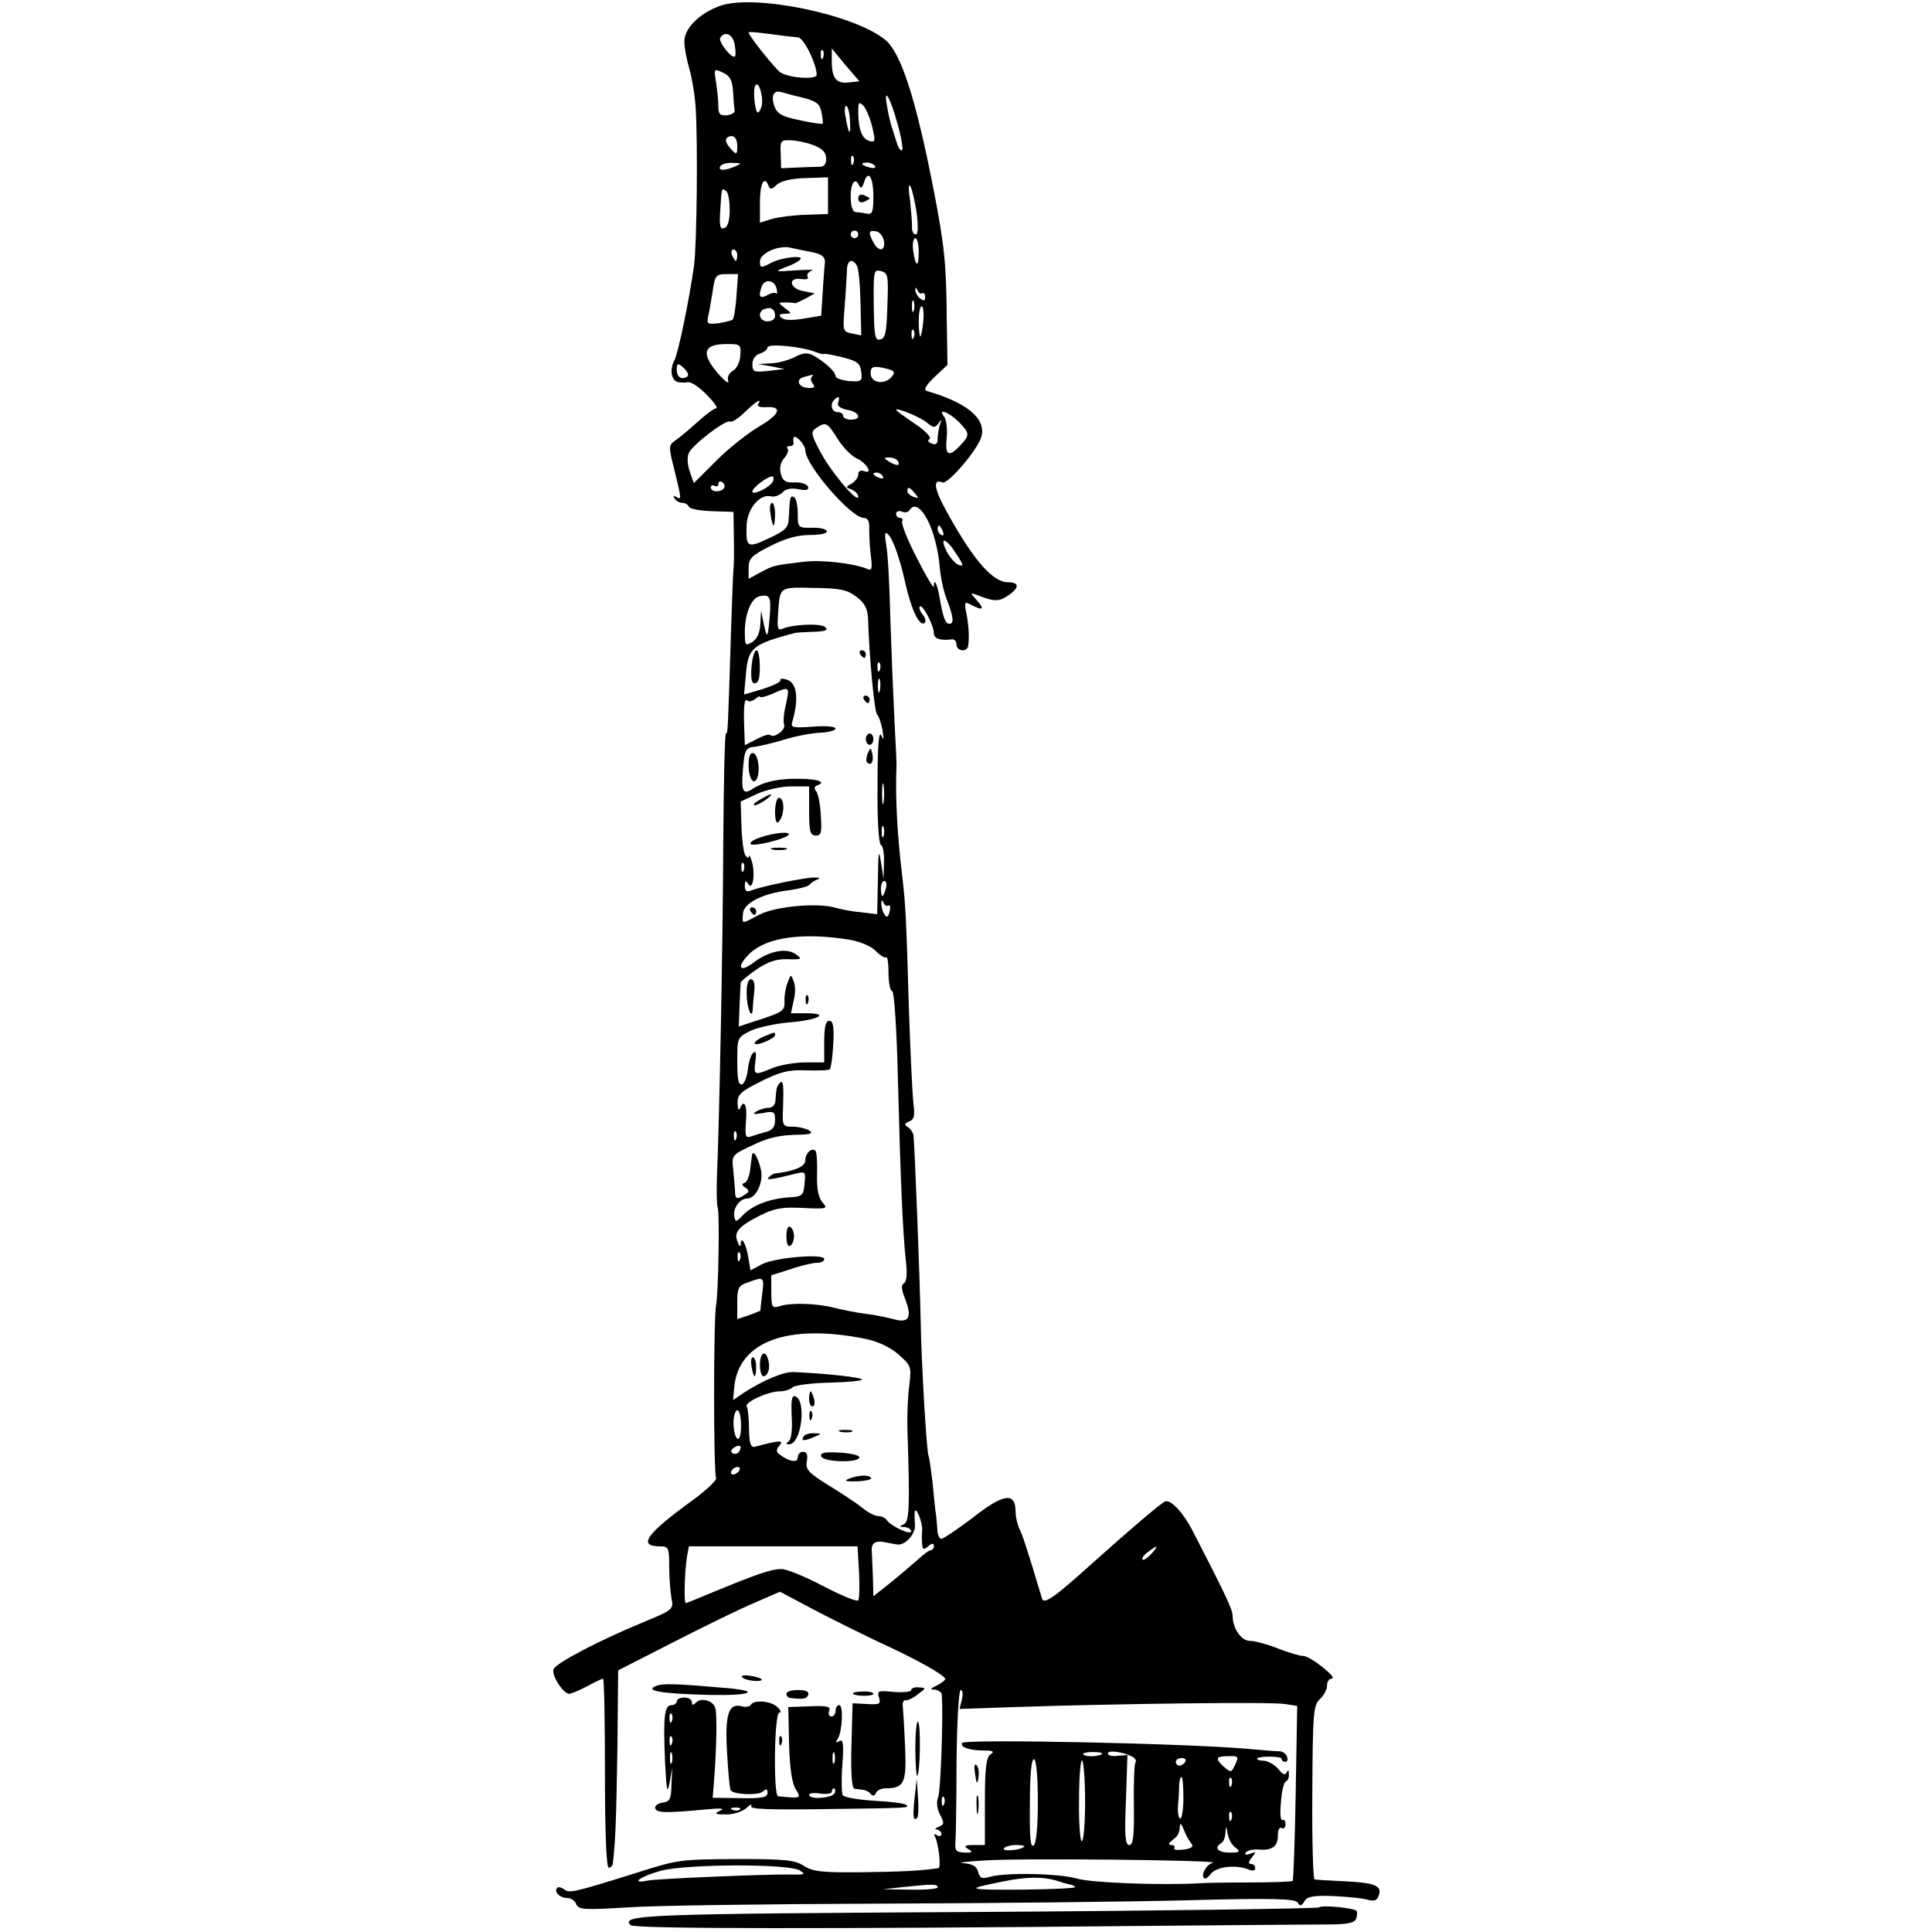 <?xml version="1.0" standalone="no"?>
<!DOCTYPE svg PUBLIC "-//W3C//DTD SVG 20010904//EN"
 "http://www.w3.org/TR/2001/REC-SVG-20010904/DTD/svg10.dtd">
<svg version="1.0" xmlns="http://www.w3.org/2000/svg"
 width="511pt" height="511pt" viewBox="0 0 511 511"
 preserveAspectRatio="xMidYMid meet">
<g transform="translate(0,511) scale(0.1,-0.1)"
fill="#000000" stroke="none">
<path d="M1903 5094 c-54 -20 -93 -59 -93 -94 0 -15 6 -47 13 -71 7 -24 15
-71 17 -104 6 -100 3 -356 -4 -415 -12 -88 -42 -235 -53 -255 -6 -10 -8 -26
-6 -36 5 -19 14 -23 43 -20 9 1 31 -14 50 -34 19 -19 30 -35 24 -35 -5 0 -27
-16 -49 -36 -22 -20 -48 -42 -59 -49 -18 -13 -18 -16 -2 -79 19 -78 19 -79 4
-70 -7 4 -8 3 -4 -4 4 -7 13 -12 21 -12 7 0 15 -5 17 -10 2 -6 29 -11 61 -12
l57 -2 1 -71 c1 -38 0 -74 -1 -80 -1 -5 -4 -86 -7 -180 -8 -255 -8 -255 -13
-255 -3 0 -6 -129 -7 -287 -1 -261 -10 -727 -17 -893 -1 -36 0 -69 2 -73 6
-12 2 -230 -4 -259 -7 -34 -7 -445 0 -457 3 -5 -25 -32 -62 -59 -124 -90 -146
-122 -86 -122 22 0 24 -3 24 -54 0 -29 3 -67 6 -83 6 -30 4 -31 -73 -63 -119
-49 -233 -109 -239 -125 -6 -15 25 -64 41 -65 6 0 27 9 48 20 20 11 39 20 42
20 3 0 5 -112 5 -250 0 -160 4 -250 10 -250 6 0 11 6 11 13 7 57 9 120 12 301
l2 208 145 74 c80 41 176 88 214 104 l69 30 81 -43 c45 -24 124 -63 176 -88
103 -47 180 -90 180 -100 0 -3 -10 -11 -22 -17 -18 -8 -19 -11 -5 -11 9 -1 17
-7 18 -13 4 -60 -3 -251 -9 -269 -6 -15 -4 -32 4 -48 12 -23 12 -27 -4 -33 -9
-4 -11 -7 -4 -7 6 -1 12 -6 12 -12 0 -5 -5 -7 -12 -3 -6 4 -9 3 -6 -2 10 -16
18 -84 10 -85 -41 -7 -107 -10 -208 -11 -100 -1 -125 2 -148 17 -23 15 -49 18
-169 18 -160 -1 -162 -1 -272 -36 -169 -53 -180 -55 -193 -44 -7 5 -15 7 -18
4 -10 -10 6 -27 26 -27 10 0 21 -7 24 -16 6 -15 20 -16 134 -9 70 5 370 9 667
10 297 1 666 5 819 9 224 6 281 4 288 -6 7 -10 10 -10 18 3 7 13 24 16 78 14
38 -2 79 -6 91 -10 15 -4 23 -2 27 10 11 27 -8 35 -87 39 -41 2 -78 4 -82 5
-4 1 -7 104 -6 230 1 212 3 231 20 247 10 9 19 25 19 36 0 10 5 18 12 18 19 0
-55 59 -74 60 -10 0 -40 9 -68 20 -28 11 -61 20 -74 20 -23 0 -46 33 -46 68 0
15 -21 59 -105 222 -25 49 -58 84 -73 79 -12 -5 -95 -76 -191 -162 -102 -92
-130 -112 -135 -95 -40 134 -51 166 -59 183 -6 11 -11 34 -11 50 -1 49 -33 44
-114 -20 -40 -30 -77 -55 -82 -55 -6 0 -11 12 -11 28 -1 15 -3 36 -5 47 -1 11
-5 46 -8 79 -4 32 -8 61 -10 65 -5 8 -19 243 -21 361 -2 107 -16 467 -19 488
-2 8 -8 17 -15 21 -10 6 -9 10 4 15 13 5 15 15 11 48 -3 24 -8 135 -12 248 -7
248 -9 278 -18 356 -13 107 -18 205 -15 284 1 8 -2 62 -5 120 -3 58 -8 179
-11 270 -2 91 -7 180 -11 198 -3 17 -4 32 -1 32 13 0 35 -57 51 -130 16 -73
39 -120 52 -107 4 4 1 13 -6 22 -7 9 -10 18 -7 21 7 7 37 -50 37 -71 0 -14 17
-20 48 -16 6 1 12 -5 12 -14 0 -18 29 -21 31 -2 3 25 1 53 -5 85 -6 30 -5 32
13 22 31 -16 36 -12 15 12 -19 21 -19 21 1 14 43 -17 56 -18 80 -2 32 21 32
36 1 36 -40 0 -91 58 -160 183 -36 64 -40 92 -13 81 15 -5 95 89 103 122 12
47 -38 89 -145 120 -9 3 -2 15 21 37 l34 32 -2 125 c-1 141 -6 191 -35 340
-47 240 -86 361 -128 395 -84 68 -349 122 -438 89z m172 -79 c11 -1 27 -3 36
-4 15 -1 49 -70 49 -99 0 -13 -70 -9 -95 6 -12 6 -85 98 -85 106 0 3 29 0 95
-9z m-132 -22 c3 -16 3 -30 1 -32 -8 -8 -45 39 -39 49 12 19 33 10 38 -17z
m234 -35 c-3 -8 -6 -5 -6 6 -1 11 2 17 5 13 3 -3 4 -12 1 -19z m68 -66 c-33
-4 -45 11 -45 56 l0 34 36 -44 37 -43 -28 -3z m-306 -25 c1 -22 3 -44 4 -50 1
-5 -8 -10 -20 -12 -19 -1 -23 3 -23 24 0 14 -3 43 -6 63 -6 37 -6 37 18 26 19
-9 25 -20 27 -51z m75 -39 c-3 -11 -8 -17 -11 -15 -7 8 -12 61 -5 71 9 15 23
-35 16 -56z m112 23 c34 -9 43 -16 47 -39 3 -15 4 -28 3 -29 -2 -2 -29 2 -60
9 -46 9 -59 16 -67 35 -11 30 -3 46 19 39 10 -3 36 -10 58 -15z m248 -69 c10
-35 15 -66 12 -69 -3 -3 -8 3 -12 13 -3 10 -10 30 -14 44 -5 14 -11 41 -14 60
-10 54 9 22 28 -48z m-67 -8 c9 -37 8 -41 -7 -37 -20 5 -30 31 -30 78 0 25 2
27 14 15 7 -8 18 -34 23 -56z m-59 19 c3 -44 -3 -42 -11 5 -4 17 -3 32 1 32 4
0 9 -17 10 -37z m-298 -69 c0 -23 -2 -24 -15 -10 -8 8 -15 19 -15 25 0 6 7 11
15 11 9 0 15 -10 15 -26z m199 3 c25 -9 35 -19 36 -34 1 -15 -4 -23 -14 -24
-9 0 -36 -1 -60 -2 l-45 -2 -1 38 c-2 34 0 37 24 36 14 0 41 -5 60 -12z m108
-49 c-3 -8 -6 -5 -6 6 -1 11 2 17 5 13 3 -3 4 -12 1 -19z m-312 -8 c-28 -12
-47 -12 -40 0 3 6 18 10 33 9 24 0 25 -1 7 -9z m369 1 c4 -5 -3 -7 -14 -4 -23
6 -26 13 -6 13 8 0 17 -4 20 -9z m-4 -81 c0 -41 -3 -48 -17 -45 -10 2 -24 4
-30 4 -8 1 -13 16 -13 41 0 38 13 53 23 28 4 -8 8 -4 12 9 11 36 25 16 25 -37z
m-120 3 l0 -49 -58 -2 c-32 -1 -73 -6 -90 -11 l-32 -10 0 55 c0 50 12 71 23
42 3 -10 9 -9 21 3 11 10 38 17 77 18 l59 2 0 -48z m235 -50 c4 -35 3 -53 -3
-53 -6 0 -10 8 -10 18 1 9 -2 42 -5 72 -5 34 -4 48 2 35 5 -11 12 -44 16 -72z
m-495 12 c0 -28 -5 -45 -14 -48 -11 -5 -14 5 -11 46 4 63 3 60 15 52 6 -3 10
-26 10 -50z m340 -65 c0 -5 -4 -10 -10 -10 -5 0 -10 5 -10 10 0 6 5 10 10 10
6 0 10 -4 10 -10z m68 -18 c4 -27 -14 -29 -28 -3 -14 27 -13 33 8 29 9 -2 18
-13 20 -26z m92 -29 c0 -43 -9 -39 -15 6 -2 17 1 31 6 31 5 0 9 -16 9 -37z
m-287 1 c33 -6 42 -14 38 -36 0 -4 -3 -35 -5 -70 l-4 -63 -48 -8 c-30 -5 -51
-4 -58 3 -7 7 -4 10 10 10 19 1 19 1 0 15 -19 15 -19 15 2 15 12 0 23 -1 25
-2 1 -1 13 5 27 12 l25 14 -30 6 c-36 6 -43 37 -6 32 14 -2 21 0 17 6 -3 6 2
13 11 16 10 3 -9 3 -42 1 -56 -4 -58 -4 -28 8 17 6 35 15 39 20 14 13 -47 7
-76 -8 -28 -15 -30 -14 -30 4 0 21 49 43 80 36 8 -2 32 -7 53 -11z m-193 -9
c0 -8 -2 -15 -4 -15 -2 0 -6 7 -10 15 -3 8 -1 15 4 15 6 0 10 -7 10 -15z m316
-27 c5 -7 9 -51 10 -99 l2 -86 -25 5 c-24 5 -24 6 -19 71 3 36 5 78 6 94 0 28
13 36 26 15z m81 -107 c-2 -70 -5 -86 -19 -89 -14 -3 -16 10 -17 92 -1 90 0
94 19 89 19 -5 20 -12 17 -92z m-399 27 c-2 -32 -7 -60 -10 -63 -3 -3 -20 -7
-38 -10 -29 -3 -31 -2 -27 18 3 12 8 42 12 67 6 42 9 45 37 45 l30 0 -4 -57z
m106 19 c2 -10 2 -16 -1 -13 -3 3 -14 1 -24 -5 -20 -10 -24 -3 -14 24 8 20 33
17 39 -6z m385 -13 c4 3 8 -1 8 -9 0 -11 -4 -12 -14 -4 -7 6 -13 17 -12 23 0
7 2 6 6 -2 2 -6 8 -10 12 -8z m-22 -46 c-3 -7 -5 -2 -5 12 0 14 2 19 5 13 2
-7 2 -19 0 -25z m-367 -14 c0 -8 -9 -14 -20 -14 -22 0 -28 26 -7 33 16 6 27
-1 27 -19z m392 -14 c-2 -22 -6 -40 -8 -40 -2 0 -4 18 -4 40 0 22 3 40 8 40 4
0 6 -18 4 -40z m-25 -42 c-3 -8 -6 -5 -6 6 -1 11 2 17 5 13 3 -3 4 -12 1 -19z
m-459 -49 c-1 -17 -10 -35 -20 -40 -10 -6 -15 -16 -12 -27 3 -9 -8 -1 -25 18
-48 55 -42 80 21 80 37 0 38 -1 36 -31z m199 10 c13 -5 23 -7 23 -5 0 1 21 -2
48 -9 40 -10 47 -16 50 -39 3 -24 1 -26 -32 -24 -20 2 -36 8 -36 13 0 12 -29
38 -59 55 -16 8 -28 7 -50 -5 -17 -8 -45 -16 -63 -16 l-33 -2 35 -6 35 -7 -42
-5 c-39 -4 -43 -3 -43 18 0 13 8 24 20 28 11 3 20 11 20 16 0 11 88 3 127 -12z
m-337 -60 c0 -5 -7 -9 -15 -9 -9 0 -15 9 -15 21 0 18 2 19 15 9 8 -7 15 -16
15 -21z m528 15 c18 -5 20 -9 11 -20 -18 -22 -54 -18 -56 6 -2 21 7 24 45 14z
m-201 -21 c-4 -3 -2 -12 3 -18 7 -9 4 -12 -12 -11 -27 1 -35 23 -11 29 10 3
20 5 22 6 2 0 1 -2 -2 -6z m70 -67 c-4 -9 4 -16 24 -20 33 -6 40 -26 9 -26
-11 0 -20 5 -20 10 0 6 -7 10 -15 10 -15 0 -21 21 -8 33 11 11 15 8 10 -7z
m-212 -5 c-3 -6 7 -9 21 -8 45 3 37 -19 -18 -51 -29 -17 -80 -57 -113 -90
l-60 -60 -11 32 c-6 18 -7 38 -2 48 11 23 98 89 109 83 4 -3 22 8 39 25 30 29
47 39 35 21z m448 -50 c16 -13 20 -13 29 -1 8 12 9 11 4 -3 -3 -10 -6 -27 -6
-38 0 -13 -5 -17 -16 -12 -9 3 -12 8 -5 12 5 4 -12 22 -39 40 -28 19 -50 35
-50 37 0 7 67 -20 83 -35z m82 4 c30 -31 31 -35 5 -63 -31 -33 -41 -27 -36 21
2 23 -1 48 -7 55 -18 23 11 13 38 -13z m-320 -45 c14 -23 37 -46 50 -52 27
-12 46 -44 20 -34 -9 3 -15 0 -15 -9 0 -8 -8 -18 -17 -24 -17 -9 -17 -10 0
-16 9 -4 17 -12 17 -19 -1 -19 -75 69 -102 122 -23 44 -24 50 -9 60 25 17 29
15 56 -28z m-85 -31 c0 -39 121 -179 155 -179 10 0 15 -9 14 -27 0 -16 1 -47
4 -71 5 -38 3 -43 -11 -36 -35 14 -119 24 -167 18 -76 -9 -78 -9 -112 -27
l-33 -18 0 29 c0 25 8 33 58 58 39 20 72 29 104 29 28 0 46 4 45 10 -2 6 -20
10 -40 9 -36 0 -37 0 -37 37 0 21 -4 41 -10 44 -10 6 -11 0 -14 -58 -1 -23
-10 -31 -53 -51 -57 -27 -61 -24 -58 38 3 43 36 81 65 73 8 -2 22 3 29 10 9
10 24 13 43 9 21 -4 28 -2 25 7 -2 6 -18 12 -35 11 -25 -1 -32 4 -37 24 -4 15
0 31 10 41 8 10 12 21 8 24 -3 4 -1 7 5 7 7 0 11 3 11 8 -3 19 2 22 16 8 8 -8
15 -20 15 -27z m245 -29 c8 -13 -5 -13 -25 0 -13 8 -13 10 2 10 9 0 20 -4 23
-10z m-40 -40 c3 -6 -1 -7 -9 -4 -18 7 -21 14 -7 14 6 0 13 -4 16 -10z m-290
-12 c-6 -16 -55 -40 -55 -28 0 10 40 40 52 40 4 0 5 -6 3 -12z m-130 -19 c-8
-12 -35 -11 -35 2 0 5 5 7 10 4 6 -3 10 -1 10 5 0 6 5 8 10 5 6 -4 8 -11 5
-16z m505 -14 c11 -13 10 -14 -4 -9 -9 3 -16 10 -16 15 0 13 6 11 20 -6z m42
-90 c11 -27 21 -72 23 -100 2 -27 10 -68 19 -90 18 -47 20 -65 7 -65 -11 0
-17 18 -26 70 -6 36 -15 53 -15 29 0 -8 -20 26 -45 75 -25 48 -42 92 -39 97 3
5 0 9 -5 9 -6 0 -11 5 -11 11 0 6 7 9 15 6 8 -4 17 -2 21 4 13 22 37 2 56 -46z
m32 -11 c3 -8 2 -12 -4 -9 -6 3 -10 10 -10 16 0 14 7 11 14 -7z m23 -41 c7
-10 18 -26 23 -35 8 -14 7 -16 -5 -12 -9 4 -22 19 -31 35 -16 32 -9 39 13 12z
m-251 -132 c22 -17 29 -32 30 -59 3 -100 17 -248 24 -252 4 -3 10 -21 14 -40
4 -26 3 -30 -3 -15 -7 13 -10 -30 -10 -132 -1 -91 3 -154 9 -158 6 -3 9 -25 8
-48 l-1 -42 -7 45 c-6 37 -7 28 -8 -47 l-2 -91 -42 5 c-24 2 -54 8 -68 12 -46
14 -158 4 -201 -18 -49 -26 -46 -26 -44 2 1 28 52 54 120 62 27 4 52 10 55 14
3 4 12 11 20 14 11 4 9 6 -5 6 -22 1 -140 -23 -167 -34 -13 -5 -18 -2 -18 11
0 15 2 16 9 6 12 -19 19 25 10 58 -4 14 -8 21 -8 15 -1 -5 -5 -4 -10 3 -4 7
-9 42 -10 78 l-2 64 43 20 c24 11 64 20 91 20 l47 0 0 -65 c0 -55 3 -65 18
-65 14 0 16 8 13 52 -1 29 -7 58 -12 65 -7 7 -5 13 3 16 23 8 4 16 -42 17 -56
2 -98 -7 -127 -25 -28 -19 -33 -9 -28 50 4 52 7 58 33 60 9 1 43 9 74 18 31
10 75 18 97 19 23 1 41 6 41 11 0 5 -25 8 -60 5 -51 -4 -59 -2 -55 11 19 64
13 107 -16 114 -10 3 -17 2 -15 -2 3 -4 -18 -14 -45 -23 l-51 -15 5 55 c6 69
17 78 130 108 4 1 26 2 49 3 31 1 39 4 31 12 -11 11 -85 8 -113 -4 -13 -6 -15
1 -12 40 5 72 2 70 95 68 71 -1 88 -5 113 -24z m-230 -49 c-5 -61 -7 -64 -16
-22 l-7 35 -2 -35 c-1 -23 -8 -39 -21 -48 -19 -11 -20 -10 -20 27 0 48 17 89
39 94 27 6 31 -2 27 -51z m291 -144 c-3 -8 -6 -5 -6 6 -1 11 2 17 5 13 3 -3 4
-12 1 -19z m0 -55 c-3 -10 -5 -4 -5 12 0 17 2 24 5 18 2 -7 2 -21 0 -30z
m-248 -35 c-6 -23 -8 -47 -5 -55 5 -13 -27 -37 -37 -27 -3 3 -19 -2 -36 -11
l-31 -16 -1 31 c-3 69 -1 95 8 87 3 -4 12 -2 20 4 7 6 13 9 13 6 0 -3 15 0 33
8 45 20 46 20 36 -27z m258 -260 c-2 -13 -4 -3 -4 22 0 25 2 35 4 23 2 -13 2
-33 0 -45z m0 -90 c-3 -7 -5 -2 -5 12 0 14 2 19 5 13 2 -7 2 -19 0 -25z m-370
-90 c-3 -8 -6 -5 -6 6 -1 11 2 17 5 13 3 -3 4 -12 1 -19z m376 -48 c-3 -11 -7
-20 -9 -20 -2 0 -4 9 -4 20 0 11 4 20 9 20 5 0 7 -9 4 -20z m7 -45 c4 3 6 -4
3 -16 -4 -16 -8 -17 -14 -7 -5 7 -8 20 -8 28 0 10 2 11 6 2 2 -6 8 -10 13 -7z
m-106 -90 c30 -5 59 -17 72 -30 13 -13 25 -20 28 -17 3 3 6 -15 6 -41 0 -25 4
-47 10 -49 5 -2 12 -101 15 -238 7 -269 13 -403 21 -476 4 -33 2 -54 -5 -58
-8 -5 -7 -16 2 -39 20 -50 12 -67 -26 -57 -18 5 -52 12 -77 15 -25 3 -63 11
-84 16 -45 12 -115 14 -145 4 -19 -6 -21 -2 -21 38 l0 44 51 16 c28 10 60 17
70 17 11 0 19 4 19 10 0 15 -131 4 -165 -14 l-30 -16 -6 35 c-6 37 -19 58 -20
34 0 -8 -4 -5 -8 6 -11 26 2 41 59 70 38 19 59 23 114 20 63 -3 66 -2 52 14
-11 12 -16 35 -15 75 1 31 -1 59 -4 62 -10 10 -27 -6 -27 -25 0 -17 -30 -29
-82 -35 -3 -1 -10 -5 -15 -10 -7 -8 4 -7 73 10 24 6 25 5 22 -27 -3 -32 -6
-34 -43 -36 -51 -4 -95 -21 -120 -47 -18 -19 -20 -19 -23 -3 -4 21 15 47 34
47 23 0 43 41 37 74 -6 31 -22 59 -24 40 -1 -5 -3 -22 -5 -39 -2 -16 -8 -31
-15 -34 -8 -2 -7 -6 2 -12 12 -8 11 -11 -1 -19 -22 -14 -26 -12 -26 13 -1 12
-3 38 -5 57 -4 33 -2 36 45 58 50 24 75 30 136 31 26 1 31 4 20 11 -8 5 -28
10 -43 10 -27 0 -28 2 -26 48 2 62 1 77 -8 68 -8 -8 -10 -13 -12 -46 0 -12 -8
-20 -18 -20 -10 0 -25 -5 -33 -10 -11 -7 -6 -8 18 -4 29 6 32 4 32 -19 0 -18
-7 -26 -24 -31 -13 -3 -31 -9 -40 -12 -14 -5 -16 1 -13 40 4 43 -5 61 -16 34
-3 -7 -6 -1 -6 14 -1 23 8 31 62 58 51 25 72 31 119 29 32 -1 60 0 63 3 3 3 7
33 9 67 2 46 0 61 -11 61 -9 0 -13 -16 -13 -55 l0 -55 -50 0 c-28 0 -67 -7
-87 -15 -48 -20 -50 -20 -45 18 3 22 1 29 -6 22 -6 -5 -12 -25 -14 -44 -2 -19
-9 -36 -15 -39 -10 -3 -13 14 -13 60 0 64 0 64 36 82 20 9 66 19 103 22 75 6
108 24 44 24 l-41 0 7 33 c5 18 5 41 0 52 -7 19 -7 19 -16 -4 -5 -13 -9 -36
-8 -50 1 -23 -5 -28 -60 -46 l-61 -20 2 55 c1 30 3 58 3 61 1 4 19 19 42 35
30 20 52 28 82 27 38 -1 40 0 22 13 -25 18 -71 9 -112 -22 -39 -30 -46 -10 -9
25 45 42 139 55 260 36z m-297 -527 c-3 -8 -6 -5 -6 6 -1 11 2 17 5 13 3 -3 4
-12 1 -19z m10 -320 c-3 -8 -6 -5 -6 6 -1 11 2 17 5 13 3 -3 4 -12 1 -19z m59
-90 c-3 -24 -5 -44 -5 -45 -1 0 -14 -6 -31 -12 l-30 -10 0 44 c0 38 3 45 28
53 42 16 44 15 38 -30z m272 -119 c34 -7 66 -22 88 -41 34 -30 35 -33 29 -82
-4 -28 -6 -80 -5 -116 7 -212 5 -245 -10 -252 -12 -5 -12 -7 3 -7 9 -1 17 -6
17 -11 0 -12 -55 14 -65 30 -3 5 -13 10 -22 10 -8 0 -27 9 -41 21 -15 12 -55
39 -90 60 -54 34 -62 42 -58 64 3 17 0 25 -10 25 -8 0 -14 -7 -14 -15 0 -15
-23 -11 -48 8 -9 7 -10 13 0 24 12 14 0 14 -63 -3 -13 -4 -17 5 -18 46 0 28
-3 55 -6 60 -7 11 57 40 87 40 13 0 29 5 35 11 5 5 49 11 97 12 47 1 86 5 86
8 0 6 -94 16 -180 20 -26 2 -82 -22 -133 -55 l-28 -19 3 34 c11 121 142 169
346 128z m-328 -230 c0 -24 -4 -38 -10 -34 -5 3 -10 22 -10 41 0 19 5 34 10
34 6 0 10 -18 10 -41z m-5 -68 c-3 -6 -11 -8 -17 -5 -6 4 -5 9 3 15 16 10 23
4 14 -10z m0 -51 c-3 -5 -11 -10 -16 -10 -6 0 -7 5 -4 10 3 6 11 10 16 10 6 0
7 -4 4 -10z m484 -159 c-1 -9 -1 -24 0 -35 1 -15 4 -16 16 -6 10 9 15 9 15 1
0 -6 -3 -11 -8 -11 -4 0 -18 -10 -32 -23 -14 -12 -46 -40 -72 -61 l-48 -38 -1
43 c-1 24 -2 56 -3 72 -3 26 8 34 39 27 6 -1 17 -3 27 -5 21 -4 50 27 48 52
-1 10 -1 25 -1 33 3 20 22 -28 20 -49z m-167 -108 c2 -38 1 -71 -2 -76 -4 -4
-45 13 -93 38 -47 25 -97 45 -110 45 -26 0 -62 -12 -176 -59 -40 -17 -75 -31
-77 -31 -6 0 -3 84 3 123 l5 27 223 0 223 0 4 -67z m773 47 c-10 -11 -21 -18
-23 -15 -3 3 3 12 14 20 27 20 30 18 9 -5z m-501 -385 l-6 -25 148 5 c268 9
678 14 712 8 l33 -5 -4 -229 c-2 -126 -6 -231 -8 -234 -3 -2 -54 -4 -114 -4
-61 0 -119 -1 -130 -2 -101 -6 -288 1 -325 12 -49 14 -189 17 -231 5 -22 -6
-27 -4 -32 13 -4 15 -14 21 -39 23 -18 1 5 4 52 7 93 7 635 1 608 -6 -17 -4
-33 -32 -23 -41 3 -3 11 3 18 12 14 19 67 25 100 11 10 -4 17 -3 17 4 0 6 -5
11 -11 11 -8 0 -7 6 2 17 12 15 12 16 -4 10 -11 -4 -16 -3 -12 3 4 6 19 9 33
8 37 -3 52 8 52 38 0 14 4 22 10 19 6 -3 10 1 10 10 0 9 -4 14 -8 11 -5 -3 -7
18 -4 47 2 29 8 54 13 55 5 2 9 11 8 20 0 11 -2 12 -6 4 -3 -8 -10 -6 -21 8
-10 12 -27 22 -39 23 -12 0 -20 3 -18 6 8 7 65 6 65 -1 0 -5 4 -8 10 -8 5 0 7
6 4 14 -3 8 -13 15 -22 14 -9 0 -44 3 -77 6 -165 15 -753 27 -760 16 -7 -11
20 -20 58 -20 24 0 28 -3 17 -10 -11 -7 -15 -34 -15 -125 l0 -115 -30 0 c-23
0 -27 -3 -15 -10 13 -8 12 -10 -2 -10 -28 0 -33 4 -31 25 1 11 3 107 3 213 1
110 6 192 11 192 5 0 7 -11 3 -25z m371 -144 c-8 -7 -45 -9 -50 -1 -2 3 9 6
25 6 17 0 27 -2 25 -5z m77 -6 c10 -4 15 -12 11 -17 -3 -6 -5 -57 -4 -114 1
-81 -2 -104 -12 -104 -11 0 -13 25 -9 119 l4 119 -26 -2 c-14 -2 -26 1 -26 6
0 9 34 6 62 -7z m275 -22 c-10 -22 -11 -22 -29 -7 -25 23 -23 29 11 29 26 1
28 -1 18 -22z m-522 -97 c0 -68 -4 -111 -11 -117 -9 -7 -11 22 -10 111 0 76 4
119 11 117 6 -2 10 -47 10 -111z m125 -2 c0 -57 -4 -104 -9 -104 -4 0 -8 49
-7 109 0 60 4 107 8 105 4 -3 8 -52 8 -110z m265 106 c-3 -5 -10 -10 -16 -10
-5 0 -9 5 -9 10 0 6 7 10 16 10 8 0 12 -4 9 -10z m-5 -95 c0 -30 -4 -55 -8
-55 -5 0 -8 17 -6 38 2 20 3 45 3 55 1 9 3 17 6 17 3 0 5 -25 5 -55z m127 33
c-3 -8 -6 -5 -6 6 -1 11 2 17 5 13 3 -3 4 -12 1 -19z m-760 -50 c-3 -8 -6 -5
-6 6 -1 11 2 17 5 13 3 -3 4 -12 1 -19z m760 -40 c-3 -8 -6 -5 -6 6 -1 11 2
17 5 13 3 -3 4 -12 1 -19z m-106 -64 c7 -8 1 -13 -20 -16 -17 -2 -28 -1 -25 4
3 4 -1 8 -8 8 -9 1 -8 4 3 13 16 12 18 17 20 40 0 6 5 1 10 -12 5 -14 14 -30
20 -37z m117 -11 c14 -11 11 -13 -16 -13 -31 0 -42 13 -22 25 6 3 11 16 11 28
2 19 2 19 6 -3 2 -14 12 -31 21 -37z m-559 3 c-9 -10 -59 -14 -54 -5 4 5 18 9
32 9 15 0 24 -2 22 -4z m-594 -63 c17 -11 14 -12 -25 -11 -64 1 -351 -11 -377
-16 -48 -10 -20 11 35 26 69 18 335 19 367 1z m688 -30 c12 -4 25 -7 29 -8 3
0 9 -3 12 -6 3 -3 -58 -6 -136 -7 -153 -1 -158 1 -58 21 66 14 114 14 153 0z
m-323 -15 c0 -4 -33 -7 -72 -6 l-73 1 55 6 c75 8 90 8 90 -1z"/>
<path d="M2270 4585 c0 -9 6 -12 15 -9 8 4 15 7 15 9 0 2 -7 5 -15 9 -9 3 -15
0 -15 -9z"/>
<path d="M2038 3750 c2 -16 6 -30 8 -30 2 0 4 14 4 30 0 17 -4 30 -8 30 -5 0
-7 -13 -4 -30z"/>
<path d="M1988 3349 c-4 -39 2 -55 16 -42 9 10 7 83 -3 83 -5 0 -11 -18 -13
-41z"/>
<path d="M2275 3380 c3 -5 8 -10 11 -10 2 0 4 5 4 10 0 6 -5 10 -11 10 -5 0
-7 -4 -4 -10z"/>
<path d="M2285 3260 c3 -5 8 -10 11 -10 2 0 4 5 4 10 0 6 -5 10 -11 10 -5 0
-7 -4 -4 -10z"/>
<path d="M2290 3155 c0 -8 5 -15 10 -15 6 0 10 7 10 15 0 8 -4 15 -10 15 -5 0
-10 -7 -10 -15z"/>
<path d="M2295 3117 c-4 -10 -5 -21 -1 -24 10 -10 18 4 13 24 -4 17 -4 17 -12
0z"/>
<path d="M1980 3086 c0 -35 14 -56 23 -33 8 22 2 60 -10 65 -9 2 -13 -8 -13
-32z"/>
<path d="M2010 2995 c-14 -8 -20 -14 -14 -15 5 0 19 7 30 15 24 18 16 19 -16
0z"/>
<path d="M2050 2963 c0 -23 4 -33 9 -27 17 17 17 64 1 64 -5 0 -10 -17 -10
-37z"/>
<path d="M2011 2895 c-19 -6 -30 -14 -25 -18 10 -6 87 13 99 24 10 11 -38 7
-74 -6z"/>
<path d="M2043 2863 c9 -2 25 -2 35 0 9 3 1 5 -18 5 -19 0 -27 -2 -17 -5z"/>
<path d="M1985 2700 c3 -5 8 -10 11 -10 2 0 4 5 4 10 0 6 -5 10 -11 10 -5 0
-7 -4 -4 -10z"/>
<path d="M1975 2481 c0 -37 14 -71 16 -40 0 8 2 29 4 47 2 20 -1 32 -9 32 -7
0 -12 -15 -11 -39z"/>
<path d="M2131 2464 c0 -11 3 -14 6 -6 3 7 2 16 -1 19 -3 4 -6 -2 -5 -13z"/>
<path d="M2024 2370 c-35 -14 -38 -30 -4 -17 16 6 30 15 30 19 0 9 1 9 -26 -2z"/>
<path d="M2080 1840 c0 -18 4 -29 10 -25 6 3 10 15 10 25 0 10 -4 22 -10 25
-6 4 -10 -7 -10 -25z"/>
<path d="M2010 1500 c0 -16 4 -30 9 -30 12 0 19 21 13 43 -7 28 -22 20 -22
-13z"/>
<path d="M1988 1495 c2 -14 6 -25 8 -25 2 0 4 11 4 25 0 14 -4 25 -9 25 -4 0
-6 -11 -3 -25z"/>
<path d="M2140 1410 c0 -11 4 -20 9 -20 5 0 7 9 4 20 -3 11 -7 20 -9 20 -2 0
-4 -9 -4 -20z"/>
<path d="M2094 1363 c2 -35 -1 -61 -8 -65 -8 -6 -7 -8 1 -8 33 0 47 117 16
127 -9 3 -11 -12 -9 -54z"/>
<path d="M2141 1364 c0 -11 3 -14 6 -6 3 7 2 16 -1 19 -3 4 -6 -2 -5 -13z"/>
<path d="M2223 1323 c9 -2 23 -2 30 0 6 3 -1 5 -18 5 -16 0 -22 -2 -12 -5z"/>
<path d="M2125 1310 c-7 -12 2 -12 30 0 19 8 19 9 -2 9 -12 1 -25 -3 -28 -9z"/>
<path d="M2172 1258 c5 -15 97 -18 101 -3 1 6 -22 11 -52 13 -40 2 -52 0 -49
-10z"/>
<path d="M2243 1198 c-12 -5 -3 -7 24 -6 23 1 40 5 37 9 -5 9 -35 8 -61 -3z"/>
<path d="M2579 418 c4 -28 6 -29 9 -9 2 13 0 27 -5 32 -6 6 -7 -3 -4 -23z"/>
<path d="M2583 335 c0 -22 2 -30 4 -17 2 12 2 30 0 40 -3 9 -5 -1 -4 -23z"/>
<path d="M1963 674 c4 -5 19 -9 33 -10 32 -1 21 9 -14 14 -15 2 -23 0 -19 -4z"/>
<path d="M1736 651 c-34 -13 14 -21 144 -24 105 -2 134 10 44 18 -136 12 -171
13 -188 6z"/>
<path d="M2410 640 c0 -5 -21 -7 -46 -5 -41 4 -45 3 -39 -15 5 -17 2 -19 -32
-17 l-38 2 -3 -112 c-2 -72 1 -114 8 -114 5 -1 16 -2 23 -3 6 -1 16 -5 20 -11
6 -6 10 -6 14 3 2 6 14 12 24 12 50 0 57 13 53 107 -2 49 -5 97 -6 108 -2 11
2 19 7 18 6 -1 21 6 33 16 22 16 22 17 2 18 -11 1 -20 -2 -20 -7z"/>
<path d="M2080 630 c0 -5 5 -11 10 -11 34 -4 44 -3 48 9 2 8 -7 12 -27 12 -17
0 -31 -4 -31 -10z"/>
<path d="M2256 630 c8 -7 54 -7 54 0 0 4 -13 7 -29 6 -16 0 -27 -3 -25 -6z"/>
<path d="M1790 610 c0 -5 -6 -10 -14 -10 -19 0 -22 -31 -17 -150 4 -77 6 -87
12 -55 l7 40 -2 -45 c-1 -39 -4 -45 -24 -48 -13 -2 -21 -9 -19 -15 4 -12 26
-13 132 -3 41 4 54 3 40 -3 -17 -8 -15 -10 14 -10 19 -1 43 7 54 16 11 10 17
13 14 6 -5 -8 43 -10 191 -8 231 3 227 3 219 11 -3 4 -41 9 -84 11 -43 3 -81
9 -84 15 -3 5 -4 41 -1 80 4 57 2 69 -8 63 -10 -6 -11 -4 -4 6 12 20 15 89 4
89 -6 0 -10 -7 -10 -15 0 -8 -5 -15 -11 -15 -6 0 -9 7 -6 15 5 11 -5 14 -51
12 l-57 -2 2 -98 c2 -66 8 -105 18 -120 15 -24 13 -24 -47 -18 -13 2 -10 221
3 221 6 0 4 7 -5 15 -16 16 -62 20 -70 6 -3 -5 -14 -7 -24 -4 -35 9 -45 -20
-39 -123 3 -52 7 -97 10 -100 11 -11 71 -13 84 -3 10 9 13 8 13 -3 0 -12 -15
-15 -72 -14 l-73 1 4 50 c6 79 8 169 3 187 -5 20 -37 29 -51 15 -8 -8 -11 -8
-11 1 0 7 -9 12 -20 12 -11 0 -20 -4 -20 -10z m-13 -52 c-3 -8 -6 -5 -6 6 -1
11 2 17 5 13 3 -3 4 -12 1 -19z m0 -60 c-3 -8 -6 -5 -6 6 -1 11 2 17 5 13 3
-3 4 -12 1 -19z m0 -50 c-3 -7 -5 -2 -5 12 0 14 2 19 5 13 2 -7 2 -19 0 -25z
m430 0 c-3 -7 -5 -2 -5 12 0 14 2 19 5 13 2 -7 2 -19 0 -25z m1 -80 c-5 -14
-68 -19 -68 -5 0 4 14 6 30 3 17 -2 30 0 30 5 0 5 3 9 6 9 3 0 4 -5 2 -12z
m-251 -44 c-3 -3 -12 -4 -19 -1 -8 3 -5 6 6 6 11 1 17 -2 13 -5z"/>
<path d="M2421 484 c0 -41 3 -74 5 -71 8 8 10 138 2 143 -4 3 -7 -30 -7 -72z"/>
<path d="M2061 504 c0 -11 3 -14 6 -6 3 7 2 16 -1 19 -3 4 -6 -2 -5 -13z"/>
<path d="M2419 355 c-5 -50 -4 -63 7 -53 3 3 4 28 2 54 l-3 49 -6 -50z"/>
<path d="M3489 65 c-4 -3 -411 -9 -905 -12 -878 -5 -944 -7 -916 -35 10 -10
535 -10 1347 -2 237 2 461 4 498 4 52 0 69 4 74 15 3 9 3 18 1 21 -9 8 -93 16
-99 9z"/>
</g>
</svg>
